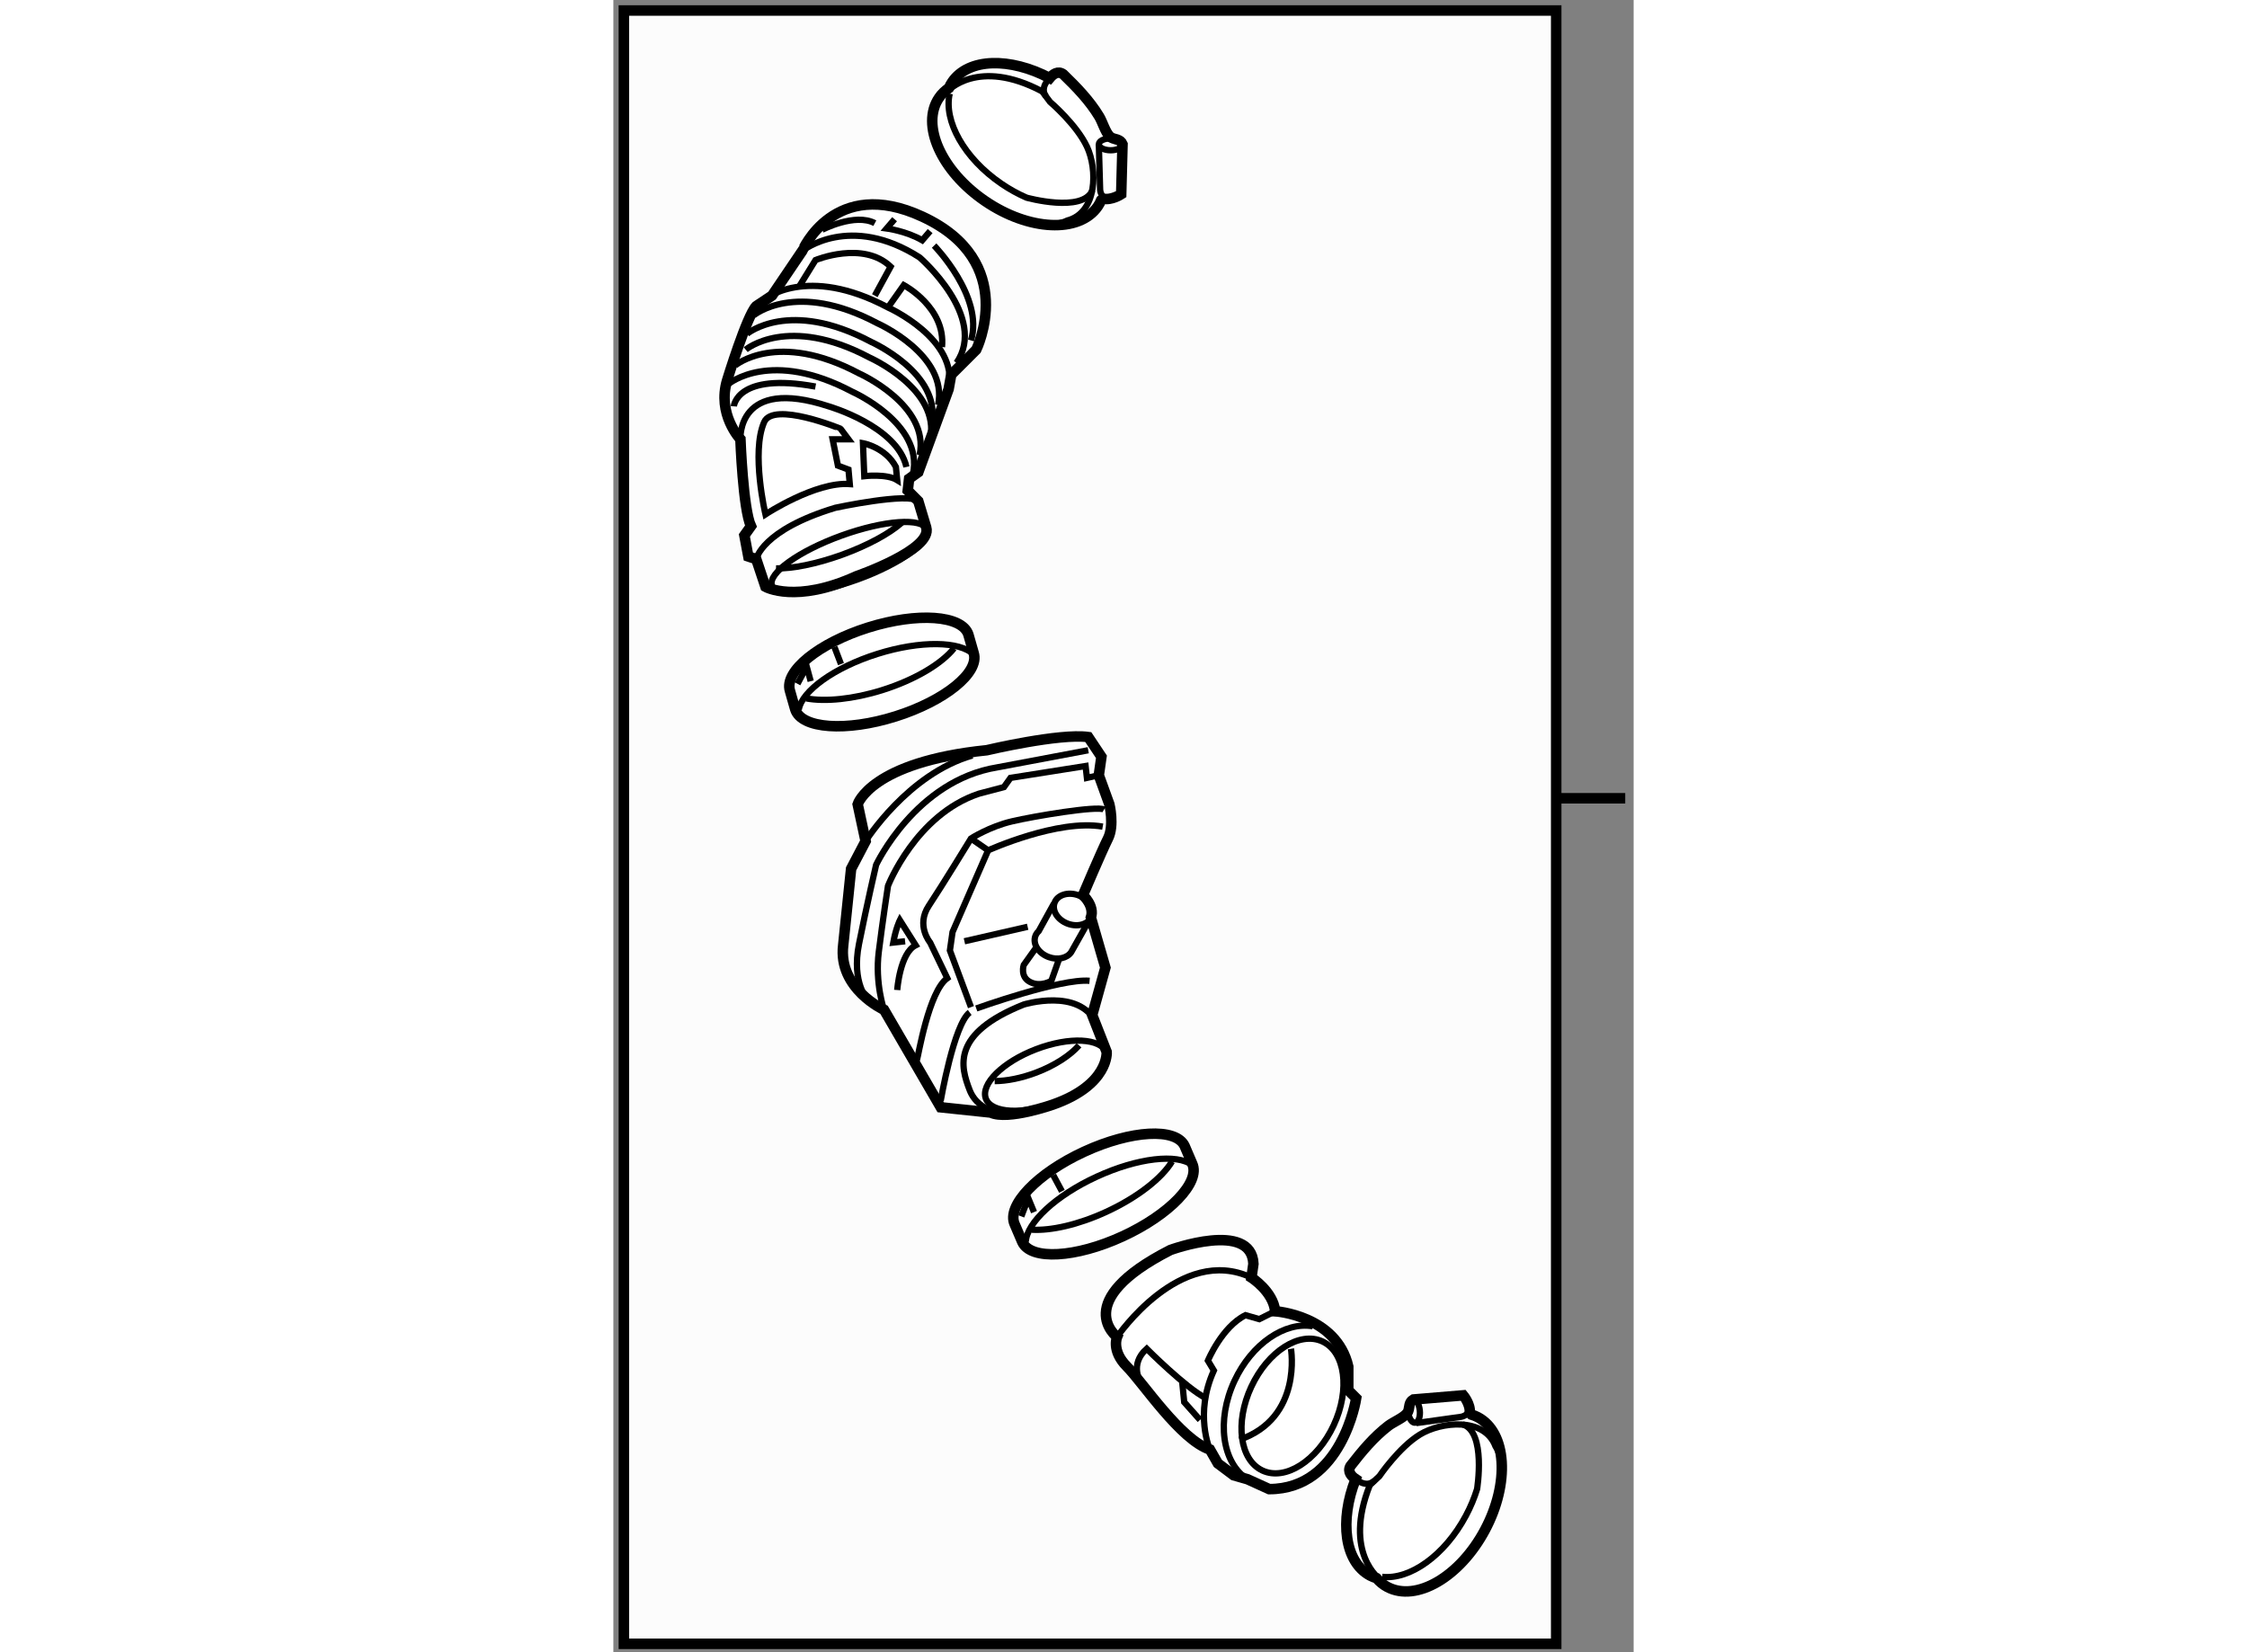 <?xml version="1.0" encoding="utf-8"?>
<!-- Generator: Adobe Illustrator 15.1.0, SVG Export Plug-In . SVG Version: 6.00 Build 0)  -->
<!DOCTYPE svg PUBLIC "-//W3C//DTD SVG 1.1//EN" "http://www.w3.org/Graphics/SVG/1.1/DTD/svg11.dtd">
<svg version="1.1" xmlns="http://www.w3.org/2000/svg" xmlns:xlink="http://www.w3.org/1999/xlink" x="0px" y="0px" width="244.8px"
	 height="180px" viewBox="170.666 97.595 48.567 78.65" enable-background="new 0 0 244.8 180" xml:space="preserve">
	
<rect x="170.666" y="97.595" width="48.567" height="78.65" fill="#808080" stroke="none"/>
	
<g><rect x="171.166" y="98.095" fill="#FCFCFC" stroke="#000000" stroke-width="0.5" width="44.381" height="77.75"></rect><line fill="none" stroke="#000000" stroke-width="0.5" x1="215.547" y1="135.595" x2="218.833" y2="135.595"></line></g><g><path fill="#FFFFFF" stroke="#000000" stroke-width="0.5" d="M194.375,104.149c-0.028-0.016-0.056-0.034-0.08-0.058
			c-0.213-0.206-0.345-0.69-0.504-0.952c-0.465-0.766-1.071-1.389-1.709-2.008c-0.257-0.184-0.492-0.002-0.643,0.18
			c-1.892-0.995-3.865-0.955-4.644,0.185c-0.063,0.091-0.113,0.188-0.157,0.288c-0.184,0.127-0.344,0.279-0.47,0.464
			c-0.88,1.287,0.1,3.487,2.187,4.914c2.088,1.428,4.493,1.541,5.373,0.254c0.063-0.091,0.113-0.188,0.157-0.288
			c0.033-0.023,0.062-0.052,0.093-0.076c0.405,0.091,0.862-0.212,0.862-0.212l0.063-2.384
			C194.8,104.214,194.554,104.244,194.375,104.149z"></path><path fill="none" stroke="#000000" stroke-width="0.3" d="M186.675,102.054c-0.291,1.296,0.682,3.069,2.459,4.284
			c0.393,0.269,0.798,0.491,1.201,0.666c0,0,2.662,0.738,3.132-0.343"></path><path fill="none" stroke="#000000" stroke-width="0.3" d="M186.562,101.947c0,0,1.442-1.631,4.517,0l0.376,0.502
			c0,0,1.255,1.066,1.756,2.132c0.502,1.067,0.502,3.137-0.94,3.513c0,0-0.58,0.298-1.238,0.157"></path><ellipse fill="none" stroke="#000000" stroke-width="0.3" cx="194.339" cy="104.465" rx="0.564" ry="0.283"></ellipse><path fill="none" stroke="#000000" stroke-width="0.3" d="M193.775,104.465l0.062,2.164c0,0,0.031,0.524,0.533,0.398"></path><path fill="none" stroke="#000000" stroke-width="0.3" d="M191.439,101.312c0,0-0.503,0.447-0.174,0.871"></path></g><g><path fill="#FFFFFF" stroke="#000000" stroke-width="0.5" d="M208.502,164.773c-0.012,0.03-0.027,0.061-0.049,0.087
			c-0.181,0.234-0.647,0.419-0.891,0.604c-0.71,0.545-1.263,1.218-1.809,1.919c-0.154,0.275,0.051,0.489,0.248,0.62
			c-0.781,1.988-0.526,3.945,0.691,4.595c0.098,0.051,0.199,0.09,0.303,0.124c0.147,0.169,0.316,0.312,0.514,0.416
			c1.375,0.734,3.455-0.479,4.646-2.71c1.19-2.231,1.04-4.636-0.335-5.369c-0.098-0.051-0.199-0.092-0.304-0.125
			c-0.026-0.03-0.058-0.055-0.086-0.084c0.047-0.412-0.306-0.833-0.306-0.833l-2.376,0.198
			C208.521,164.345,208.576,164.587,208.502,164.773z"></path><path fill="none" stroke="#000000" stroke-width="0.3" d="M207.261,172.657c1.319,0.148,2.977-1.014,3.989-2.912
			c0.225-0.421,0.401-0.847,0.531-1.267c0,0,0.443-2.727-0.683-3.077"></path><path fill="none" stroke="#000000" stroke-width="0.3" d="M207.167,172.781c0,0-1.778-1.255-0.493-4.487l0.458-0.431
			c0,0,0.922-1.362,1.927-1.979c1.006-0.615,3.063-0.842,3.595,0.551c0,0,0.359,0.545,0.291,1.216"></path><ellipse transform="matrix(-0.109 -0.994 0.994 -0.109 67.747 390.287)" fill="none" stroke="#000000" stroke-width="0.3" cx="208.82" cy="164.776" rx="0.565" ry="0.282"></ellipse><path fill="none" stroke="#000000" stroke-width="0.3" d="M208.882,165.338l2.145-0.3c0,0,0.518-0.09,0.337-0.573"></path><path fill="none" stroke="#000000" stroke-width="0.3" d="M206.002,168.004c0,0,0.5,0.449,0.885,0.075"></path></g><g><path fill="#FFFFFF" stroke="#000000" stroke-width="0.5" d="M185.369,107.905c4.628,2.141,2.572,6.335,2.572,6.335l-1.192,1.191
			l-0.125,0.69l-1.443,3.951l-0.438,0.313l-0.063,0.564l0.501,0.502l0.377,1.255c0.313,1.065-3.324,2.32-3.324,2.32
			c-2.886,1.316-4.328,0.501-4.328,0.501l-0.439-1.316l-0.376-0.126l-0.188-1.003l0.313-0.439c-0.377-0.815-0.502-4.139-0.502-4.139
			s-1.129-1.192-0.628-2.823c0,0,0.941-3.073,1.38-3.513l0.753-0.501l1.443-2.133C179.662,109.536,181.167,105.961,185.369,107.905z
			"></path><path fill="none" stroke="#000000" stroke-width="0.3" d="M177.843,111.856c0,0,2.007-1.694,5.896,0.376
			c0,0,3.387,1.506,2.886,3.89"></path><path fill="none" stroke="#000000" stroke-width="0.3" d="M177.341,112.609c0,0,2.008-1.693,5.896,0.376
			c0,0,3.388,1.505,2.886,3.89"></path><path fill="none" stroke="#000000" stroke-width="0.3" d="M177.027,113.487c0,0,2.007-1.693,5.896,0.377
			c0,0,3.387,1.505,2.886,3.889"></path><path fill="none" stroke="#000000" stroke-width="0.3" d="M176.965,114.24c0,0,2.007-1.694,5.896,0.376
			c0,0,3.387,1.506,2.885,3.89"></path><path fill="none" stroke="#000000" stroke-width="0.3" d="M176.463,114.993c0,0,2.007-1.694,5.896,0.376
			c0,0,3.386,1.506,2.885,3.889"></path><path fill="none" stroke="#000000" stroke-width="0.3" d="M176.149,115.871c0,0,2.007-1.693,5.896,0.376
			c0,0,3.387,1.506,2.886,3.889"></path><ellipse transform="matrix(0.941 -0.34 0.34 0.941 -31.354 69.177)" fill="none" stroke="#000000" stroke-width="0.3" cx="181.792" cy="124.089" rx="3.92" ry="1.111"></ellipse><path fill="none" stroke="#000000" stroke-width="0.3" d="M184.392,122.476c-0.571,0.509-1.607,1.08-2.85,1.53
			c-1.224,0.441-2.37,0.665-3.135,0.646"></path><path fill="none" stroke="#000000" stroke-width="0.3" d="M177.466,124.213c0,0,0.251-1.381,3.764-2.446
			c0,0,3.513-0.753,3.951-0.313"></path><path fill="none" stroke="#000000" stroke-width="0.3" d="M177.843,117.69c-0.63,1.439,0.063,4.39,0.063,4.39
			s2.384-1.567,4.014-1.442l-0.062-0.69l-0.503-0.188l-0.251-1.253h0.754l-0.377-0.503
			C181.48,118.003,178.281,116.686,177.843,117.69z"></path><path fill="none" stroke="#000000" stroke-width="0.3" d="M184.115,119.822c-0.502-0.94-1.568-1.129-1.568-1.129l0.063,1.568
			c0,0,1.066-0.125,1.568,0.188L184.115,119.822z"></path><path fill="none" stroke="#000000" stroke-width="0.3" d="M176.714,118.506c0,0-0.188-3.012,4.202-1.568c0,0,3.262,0.94,3.7,2.885
			"></path><path fill="none" stroke="#000000" stroke-width="0.3" d="M176.4,116.938c0,0,0.125-1.631,3.889-0.941"></path><path fill="none" stroke="#000000" stroke-width="0.3" d="M179.474,111.291l0.815-1.316c0,0,2.258-0.94,3.575,0.313l-0.753,1.381"></path><path fill="none" stroke="#000000" stroke-width="0.3" d="M183.738,112.232l0.753-1.065c0,0,2.007,1.065,1.818,2.947"></path><path fill="none" stroke="#000000" stroke-width="0.3" d="M179.662,109.536c0,0,2.258-1.818,5.582,0.313
			c0,0,3.262,2.822,1.756,5.018"></path><path fill="none" stroke="#000000" stroke-width="0.3" d="M184.052,108.03l-0.376,0.439c0,0,0.94,0.125,1.693,0.564l0.376-0.439"></path><path fill="none" stroke="#000000" stroke-width="0.3" d="M185.934,109.285c0,0,2.384,2.445,1.756,4.516"></path><path fill="none" stroke="#000000" stroke-width="0.3" d="M180.603,108.532c0,0,1.567-0.814,2.509-0.313"></path></g><g><path fill="#FFFFFF" stroke="#000000" stroke-width="0.5" d="M187.818,128.685c-0.046-0.144-0.201-0.721-0.251-0.878
			c-0.291-0.925-2.43-1.076-4.775-0.338c-2.346,0.737-4.011,2.087-3.72,3.012c0.045,0.146,0.201,0.722,0.251,0.879
			c0.291,0.925,2.429,1.077,4.774,0.338C186.443,130.959,188.109,129.609,187.818,128.685z"></path><path fill="none" stroke="#000000" stroke-width="0.3" d="M187.813,128.752c-0.636-0.64-2.529-0.675-4.583-0.028
			c-2.052,0.646-3.584,1.759-3.739,2.647"></path><path fill="none" stroke="#000000" stroke-width="0.3" d="M179.845,130.84c0.904,0.167,2.228,0.043,3.626-0.396
			c1.564-0.493,2.826-1.258,3.407-1.986"></path><line fill="none" stroke="#000000" stroke-width="0.3" x1="181.188" y1="128.392" x2="181.501" y2="129.207"></line><polyline fill="none" stroke="#000000" stroke-width="0.3" points="179.431,130.147 179.87,129.331 180.059,130.022 		"></polyline></g><g><path fill="#FFFFFF" stroke="#000000" stroke-width="0.5" d="M198.221,152.991c-0.063-0.137-0.29-0.688-0.359-0.839
			c-0.405-0.881-2.546-0.763-4.78,0.266c-2.233,1.027-3.717,2.575-3.312,3.456c0.063,0.139,0.291,0.689,0.36,0.841
			c0.404,0.88,2.545,0.762,4.779-0.267C197.143,155.42,198.626,153.872,198.221,152.991z"></path><path fill="none" stroke="#000000" stroke-width="0.3" d="M198.225,153.059c-0.712-0.556-2.595-0.351-4.551,0.55
			c-1.954,0.898-3.333,2.195-3.376,3.097"></path><path fill="none" stroke="#000000" stroke-width="0.3" d="M190.583,156.133c0.917,0.053,2.215-0.237,3.545-0.85
			c1.49-0.686,2.647-1.604,3.131-2.398"></path><line fill="none" stroke="#000000" stroke-width="0.3" x1="191.605" y1="153.535" x2="192.019" y2="154.305"></line><polyline fill="none" stroke="#000000" stroke-width="0.3" points="190.084,155.499 190.417,154.634 190.69,155.295 		"></polyline></g><g><path fill="#FFFFFF" stroke="#000000" stroke-width="0.5" d="M186.248,150.305l-2.697-4.641c0,0-2.196-1.004-1.944-3.073
			l0.376-3.639l0.69-1.316l-0.377-1.757c0,0,0.627-2.007,6.146-2.571c0,0,3.45-0.816,4.83-0.627l0.627,0.94l-0.125,0.878l0.501,1.38
			c0,0,0.251,1.004-0.063,1.631s-1.192,2.697-1.192,2.697s0.565,0.502,0.377,1.065l0.69,2.385l-0.627,2.258l0.689,1.757
			c0,0,0.125,1.567-2.572,2.509c0,0-2.132,0.752-2.947,0.375L186.248,150.305z"></path><ellipse transform="matrix(0.934 -0.357 0.357 0.934 -40.528 78.016)" fill="none" stroke="#000000" stroke-width="0.3" cx="191.265" cy="148.894" rx="3.073" ry="1.349"></ellipse><path fill="none" stroke="#000000" stroke-width="0.3" d="M192.833,147.356c-0.421,0.478-1.145,0.955-2.028,1.292
			c-0.715,0.272-1.413,0.408-1.988,0.41"></path><path fill="none" stroke="#000000" stroke-width="0.3" d="M189.509,150.682c0,0-1.442-0.063-1.881-1.191
			c-0.439-1.129-0.879-2.697,2.571-4.077c0,0,2.634-0.815,3.449,0.878"></path><path fill="none" stroke="#000000" stroke-width="0.3" d="M187.941,145.601c0,0,4.014-1.441,5.394-1.317"></path><path fill="none" stroke="#000000" stroke-width="0.3" d="M187.689,145.538l-1.003-2.697l0.125-0.878l1.694-3.888
			c0,0,3.324-1.506,5.456-1.13"></path><path fill="none" stroke="#000000" stroke-width="0.3" d="M186.248,149.992c0,0,0.626-3.638,1.38-4.203"></path><path fill="none" stroke="#000000" stroke-width="0.3" d="M183.551,145.664c0,0-0.439-1.255-0.251-2.76
			c0.188-1.505,0.438-3.137,0.438-3.137s1.317-3.387,4.328-4.39l1.191-0.313l0.313-0.439l3.575-0.565l0.063,0.565l0.564-0.126"></path><path fill="none" stroke="#000000" stroke-width="0.3" d="M182.797,145.225c0,0-0.814-0.815-0.438-2.696
			c0.376-1.883,0.814-3.763,0.814-3.763s1.882-4.015,5.771-4.643l4.328-0.815"></path><path fill="none" stroke="#000000" stroke-width="0.3" d="M182.673,137.636c0,0,2.007-3.199,5.08-4.077"></path><path fill="none" stroke="#000000" stroke-width="0.3" d="M185.118,148.047c0.063-0.188,0.564-3.261,1.443-3.888l-0.816-1.695
			c0,0-0.689-0.815-0.062-1.755c0.626-0.941,2.006-3.199,2.006-3.199s0.879-0.565,1.945-0.815c1.065-0.251,4.077-0.753,4.391-0.564"></path><line fill="none" stroke="#000000" stroke-width="0.3" x1="187.377" y1="142.402" x2="190.387" y2="141.712"></line><ellipse transform="matrix(0.94 0.341 -0.341 0.94 59.638 -57.231)" fill="none" stroke="#000000" stroke-width="0.3" cx="192.52" cy="140.927" rx="0.94" ry="0.722"></ellipse><path fill="none" stroke="#000000" stroke-width="0.3" d="M193.403,141.248l-0.946,1.677c-0.194,0.281-0.638,0.386-1.066,0.229
			c-0.488-0.177-0.773-0.625-0.638-0.999c0.032-0.091,0.088-0.169,0.158-0.233l0.725-1.315"></path><path fill="none" stroke="#000000" stroke-width="0.3" d="M191.893,143.218l-0.377,1.065c0,0-0.502,0.314-1.003,0.063
			c-0.502-0.249-0.313-0.814-0.313-0.814l0.627-0.878"></path><line fill="none" stroke="#000000" stroke-width="0.3" x1="187.689" y1="137.51" x2="188.506" y2="138.075"></line><path fill="none" stroke="#000000" stroke-width="0.3" d="M184.178,144.723c0,0,0.125-1.756,0.878-2.132l-0.753-1.191
			c0,0-0.188,0.375-0.313,1.064l0.563-0.062"></path></g><g><path fill="#FFFFFF" stroke="#000000" stroke-width="0.5" d="M200.852,168.011l1.034,0.47c3.481,0,4.14-4.327,4.14-4.327
			l-0.377-0.377v-1.129c-0.563-2.446-3.48-2.633-3.48-2.633c-0.094-0.942-1.129-1.602-1.129-1.602l0.094-0.657
			c-0.094-2.07-3.951-0.658-3.951-0.658c-4.798,2.444-2.54,4.14-2.54,4.14s-0.282,0.658,0.47,1.41
			c0.753,0.754,2.541,3.48,3.952,3.95l0.376,0.659l0.753,0.565L200.852,168.011z"></path><ellipse transform="matrix(-0.907 -0.422 0.422 -0.907 317.658 399.511)" fill="none" stroke="#000000" stroke-width="0.3" cx="203.015" cy="164.623" rx="2.164" ry="3.387"></ellipse><path fill="none" stroke="#000000" stroke-width="0.3" d="M203.961,160.729c-1.327-0.23-2.904,0.828-3.729,2.6
			c-0.876,1.884-0.588,3.901,0.619,4.682"></path><path fill="none" stroke="#000000" stroke-width="0.3" d="M199.063,166.598c0,0-0.753-1.692,0.188-3.762l-0.283-0.471
			c0,0,0.659-1.6,1.788-2.164l0.658,0.188l0.753-0.375"></path><path fill="none" stroke="#000000" stroke-width="0.3" d="M195.771,163.401c0,0-0.564-0.848,0.282-1.601
			c0,0,1.882,1.883,2.822,2.353"></path><polyline fill="none" stroke="#000000" stroke-width="0.3" points="198.593,165.188 197.84,164.341 197.746,163.401 		"></polyline><path fill="none" stroke="#000000" stroke-width="0.3" d="M194.642,161.237c0,0,3.011-4.423,6.397-2.824"></path><path fill="none" stroke="#000000" stroke-width="0.3" d="M202.921,161.801c0,0,0.564,3.293-2.446,4.327"></path></g>


</svg>